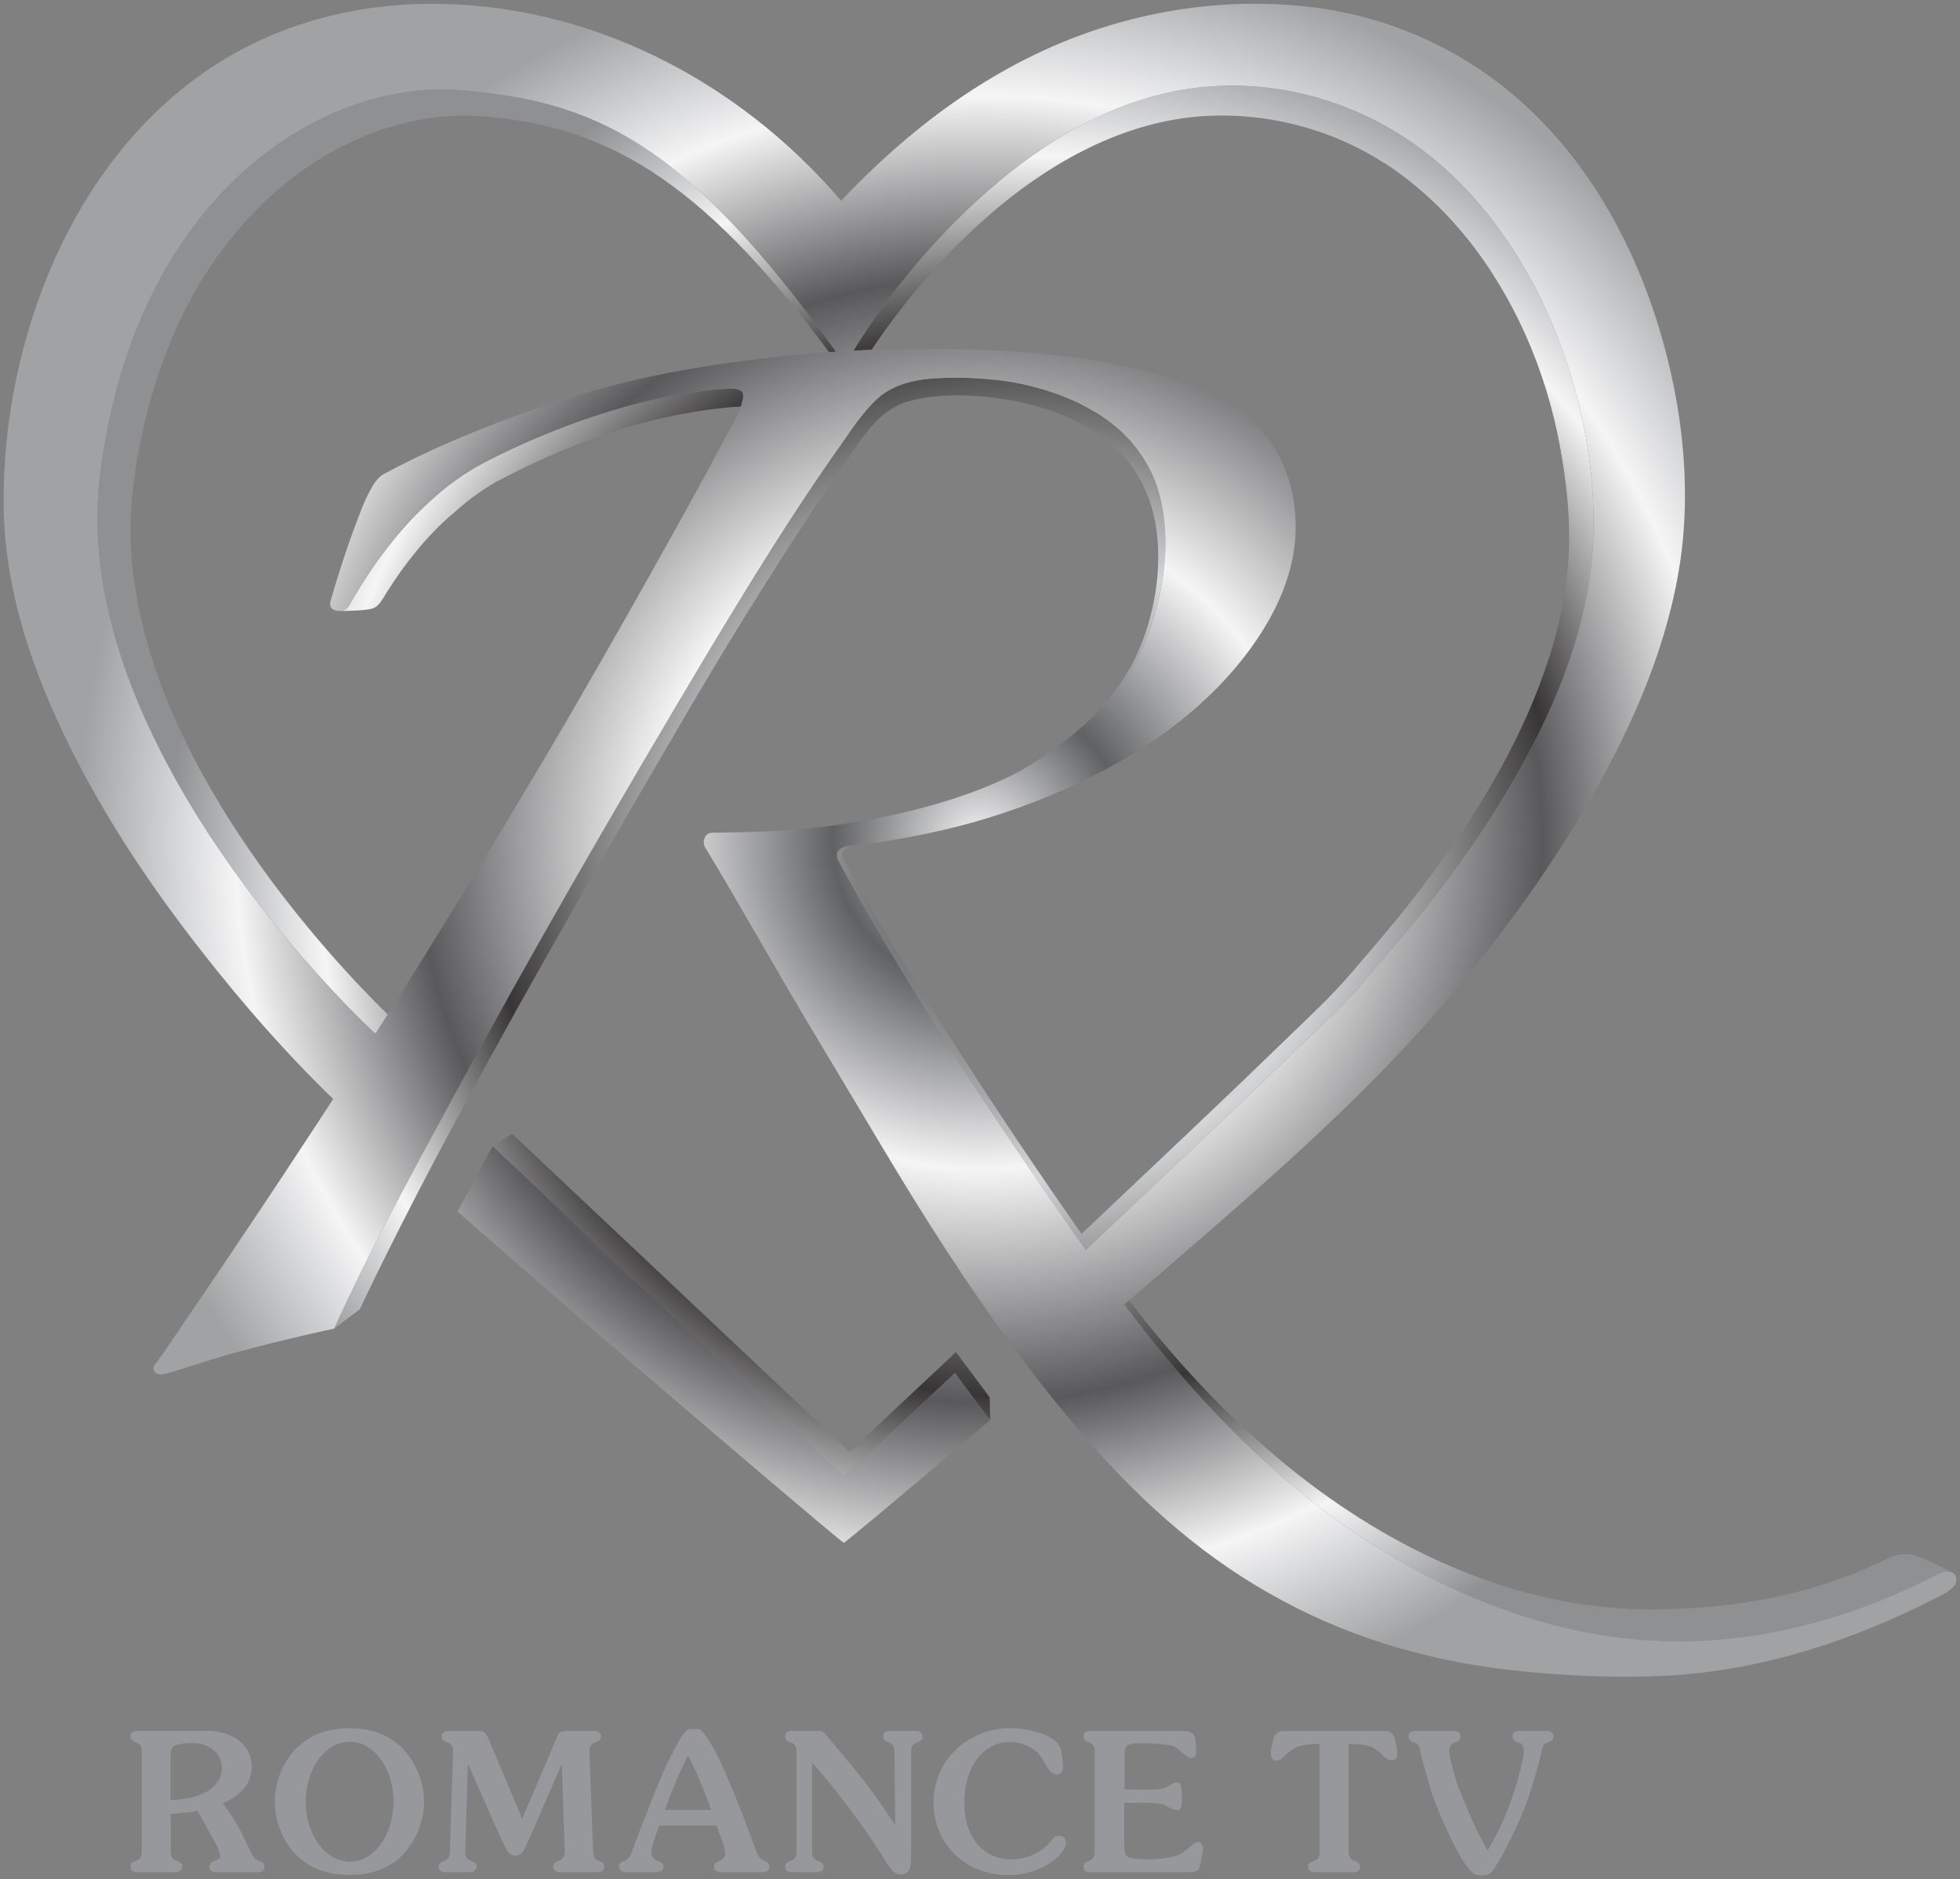<?xml version="1.0" encoding="UTF-8" standalone="no"?>
<!-- Created with Inkscape (http://www.inkscape.org/) -->

<svg
   xmlns:dc="http://purl.org/dc/elements/1.1/"
   xmlns:cc="http://creativecommons.org/ns#"
   xmlns:rdf="http://www.w3.org/1999/02/22-rdf-syntax-ns#"
   xmlns:svg="http://www.w3.org/2000/svg"
   xmlns="http://www.w3.org/2000/svg"
   version="1.1"
   width="533.496"
   height="511.51"
   id="svg7517">
  <rect width="100%" height="100%" fill="#808080" stroke="none"/>
  <defs
     id="defs3">
    <radialGradient
       cx="0"
       cy="0"
       r="1"
       fx="0"
       fy="0"
       id="radialGradient4981"
       gradientUnits="userSpaceOnUse"
       gradientTransform="matrix(6.445,0,0,-6.445,54.008,99.766)"
       spreadMethod="pad">
      <stop
         id="stop4983"
         style="stop-color:#f5f5f6;stop-opacity:1"
         offset="0" />
      <stop
         id="stop4985"
         style="stop-color:#606163;stop-opacity:1"
         offset="0.163" />
      <stop
         id="stop4987"
         style="stop-color:#f5f5f6;stop-opacity:1"
         offset="0.365" />
      <stop
         id="stop4989"
         style="stop-color:#59595b;stop-opacity:1"
         offset="0.624" />
      <stop
         id="stop4991"
         style="stop-color:#f5f5f6;stop-opacity:1"
         offset="0.826" />
      <stop
         id="stop4993"
         style="stop-color:#a0a2a4;stop-opacity:1"
         offset="1" />
    </radialGradient>
    <radialGradient
       cx="0"
       cy="0"
       r="1"
       fx="0"
       fy="0"
       id="radialGradient4953"
       gradientUnits="userSpaceOnUse"
       gradientTransform="matrix(6.071,0,0,-6.071,54.333,99.602)"
       spreadMethod="pad">
      <stop
         id="stop4955"
         style="stop-color:#f5f5f6;stop-opacity:1"
         offset="0" />
      <stop
         id="stop4957"
         style="stop-color:#6e6f71;stop-opacity:1"
         offset="0.163" />
      <stop
         id="stop4959"
         style="stop-color:#d5d6d8;stop-opacity:1"
         offset="0.365" />
      <stop
         id="stop4961"
         style="stop-color:#373535;stop-opacity:1"
         offset="0.624" />
      <stop
         id="stop4963"
         style="stop-color:#f5f5f6;stop-opacity:1"
         offset="0.826" />
      <stop
         id="stop4965"
         style="stop-color:#8e9092;stop-opacity:1"
         offset="1" />
    </radialGradient>
    <clipPath
       id="clipPath4897">
      <path
         d="m 46.678,91.565 14.661,0 0,14.995 -14.661,0 0,-14.995 z"
         id="path4899" />
    </clipPath>
  </defs>
  <g
     transform="translate(-284.635,289.855)"
     id="layer1">
    <g
       transform="matrix(38.399,0,0,-38.399,714.168,116.359)"
       id="g4889" />
    <g
       transform="matrix(38.399,0,0,-38.399,-1522.489,3769.817)"
       clip-path="url(#clipPath4897)"
       id="g4895">
      <g
         transform="translate(59.705,96.791)"
         id="g4901" />
      <g
         transform="translate(48.27,92.963)"
         id="g4905">
        <path
           d="m 0,0 0,0.31 c 0,0.045 0.011,0.067 0.036,0.078 0.017,0.007 0.066,0.015 0.108,0.016 l 0.01,0 c 0.123,0 0.21,-0.075 0.21,-0.181 C 0.364,0.09 0.22,0.002 0,0 m 0.637,-0.435 -0.014,0.004 c -0.03,0.011 -0.035,0.019 -0.09,0.138 -0.045,0.096 -0.074,0.145 -0.134,0.231 l -0.028,0.039 c 0.137,0.058 0.205,0.144 0.205,0.259 0,0.152 -0.131,0.254 -0.325,0.254 l -0.485,0 c -0.031,0 -0.05,-0.016 -0.05,-0.039 0,-0.021 0.012,-0.033 0.037,-0.042 0.034,-0.011 0.044,-0.029 0.044,-0.074 l 0,-0.694 c 0,-0.045 -0.01,-0.062 -0.044,-0.074 -0.025,-0.007 -0.037,-0.02 -0.037,-0.04 0,-0.024 0.019,-0.04 0.05,-0.04 l 0.269,0 c 0.03,0 0.049,0.016 0.049,0.04 0,0.02 -0.011,0.033 -0.036,0.04 -0.035,0.012 -0.046,0.029 -0.046,0.074 l 0,0.259 c 0.084,0.008 0.121,0.011 0.143,0.014 0.011,10e-4 0.025,0.005 0.044,0.01 0.029,-0.046 0.042,-0.066 0.055,-0.095 l 0.07,-0.126 c 0.026,-0.046 0.037,-0.08 0.037,-0.098 0,-0.017 -0.011,-0.029 -0.04,-0.038 -0.024,-0.007 -0.035,-0.021 -0.035,-0.04 0,-0.024 0.018,-0.04 0.048,-0.04 l 0.296,0 c 0.031,0 0.046,0.014 0.046,0.04 0,0.017 -0.01,0.031 -0.029,0.038"
           id="path4907"
           style="fill:#96989b;fill-opacity:1;fill-rule:nonzero;stroke:none" />
      </g>
      <g
         transform="translate(49.541,92.525)"
         id="g4909">
        <path
           d="m 0,0 c -0.172,0 -0.312,0.189 -0.312,0.425 0,0.237 0.14,0.426 0.312,0.426 0.171,0 0.31,-0.189 0.31,-0.426 C 0.31,0.189 0.171,0 0,0 m -0.002,0.946 c -0.158,0 -0.277,-0.045 -0.378,-0.143 -0.093,-0.096 -0.151,-0.24 -0.151,-0.378 0,-0.14 0.058,-0.283 0.151,-0.377 0.101,-0.097 0.22,-0.142 0.378,-0.142 0.157,0 0.283,0.046 0.376,0.142 0.095,0.1 0.153,0.237 0.153,0.377 0,0.138 -0.059,0.281 -0.153,0.378 C 0.278,0.9 0.155,0.946 -0.002,0.946"
           id="path4911"
           style="fill:#96989b;fill-opacity:1;fill-rule:nonzero;stroke:none" />
      </g>
      <g
         transform="translate(50.809,92.677)"
         id="g4913">
        <path
           d="M 0,0 C 0.028,0.066 0.068,0.156 0.096,0.223 0.165,0.381 0.235,0.54 0.235,0.54 l 0.021,-0.614 0,-0.004 c 0,-0.039 -0.013,-0.057 -0.046,-0.07 -0.026,-0.007 -0.036,-0.02 -0.036,-0.04 0,-0.023 0.018,-0.039 0.048,-0.039 l 0.266,0 c 0.03,0 0.048,0.016 0.048,0.039 0,0.02 -0.01,0.033 -0.036,0.04 -0.034,0.013 -0.041,0.028 -0.043,0.074 l -0.026,0.695 0,0.004 c 0,0.04 0.011,0.059 0.046,0.07 0.023,0.008 0.036,0.02 0.036,0.04 0,0.025 -0.019,0.04 -0.049,0.04 l -0.184,0 C 0.236,0.775 0.217,0.768 0.207,0.748 L 0.192,0.71 -0.046,0.152 -0.287,0.726 C -0.302,0.76 -0.318,0.775 -0.348,0.775 l -0.22,0 c -0.03,0 -0.049,-0.015 -0.049,-0.038 0,-0.022 0.011,-0.034 0.038,-0.042 0.033,-0.011 0.043,-0.03 0.043,-0.071 l 0,-0.003 -0.022,-0.695 c -0.001,-0.046 -0.01,-0.061 -0.043,-0.074 -0.027,-0.007 -0.037,-0.02 -0.037,-0.04 0,-0.023 0.018,-0.039 0.048,-0.039 l 0.174,0 c 0.028,0 0.048,0.016 0.048,0.039 0,0.019 -0.011,0.033 -0.038,0.04 -0.033,0.013 -0.043,0.03 -0.043,0.07 l 0,0.004 0.018,0.617 c 0,0 0.061,-0.137 0.126,-0.284 0.066,-0.151 0.136,-0.313 0.16,-0.342 0.016,-0.018 0.035,-0.027 0.052,-0.027 0.043,0 0.063,0.042 0.093,0.11"
           id="path4915"
           style="fill:#96989b;fill-opacity:1;fill-rule:nonzero;stroke:none" />
      </g>
      <g
         transform="translate(51.774,92.892)"
         id="g4917">
        <path
           d="M 0,0 C 0.03,0.08 0.042,0.11 0.071,0.182 0.106,0.265 0.121,0.297 0.164,0.385 0.21,0.3 0.218,0.281 0.259,0.184 0.296,0.09 0.303,0.074 0.328,0 L 0,0 z M 0.717,-0.365 0.706,-0.363 C 0.687,-0.354 0.674,-0.343 0.663,-0.324 0.65,-0.298 0.643,-0.281 0.591,-0.138 0.52,0.051 0.451,0.222 0.384,0.362 0.353,0.426 0.324,0.477 0.294,0.519 0.277,0.545 0.261,0.563 0.255,0.568 0.247,0.573 0.232,0.574 0.211,0.574 0.168,0.574 0.157,0.57 0.14,0.547 0.129,0.535 0.12,0.52 0.108,0.502 0.029,0.36 -0.004,0.289 -0.078,0.108 -0.116,0.006 -0.153,-0.083 -0.184,-0.162 L -0.229,-0.288 C -0.248,-0.335 -0.26,-0.352 -0.286,-0.363 l -0.013,-0.002 c -0.015,-0.007 -0.025,-0.022 -0.025,-0.038 0,-0.023 0.02,-0.039 0.047,-0.039 l 0.217,0 c 0.031,0 0.051,0.016 0.051,0.039 0,0.02 -0.013,0.033 -0.039,0.04 -0.035,0.013 -0.046,0.028 -0.046,0.067 0,0.022 0.013,0.07 0.033,0.124 l 0.022,0.062 0.406,0 c 0.012,-0.033 0.02,-0.058 0.028,-0.075 0.023,-0.061 0.033,-0.102 0.033,-0.122 0,-0.025 -0.014,-0.045 -0.043,-0.056 -0.027,-0.009 -0.036,-0.019 -0.036,-0.04 0,-0.023 0.018,-0.039 0.049,-0.039 l 0.297,0 c 0.029,0 0.047,0.016 0.047,0.039 0,0.016 -0.009,0.031 -0.025,0.038"
           id="path4919"
           style="fill:#96989b;fill-opacity:1;fill-rule:nonzero;stroke:none" />
      </g>
      <g
         transform="translate(53.554,93.452)"
         id="g4921">
        <path
           d="m 0,0 -0.184,0 c -0.031,0 -0.049,-0.015 -0.049,-0.038 0,-0.022 0.012,-0.034 0.037,-0.042 0.035,-0.011 0.044,-0.028 0.044,-0.074 l 0.006,-0.513 c -0.144,0.213 -0.206,0.296 -0.32,0.435 -0.102,0.121 -0.157,0.188 -0.162,0.194 C -0.652,-0.007 -0.664,0 -0.691,0 l -0.188,0 c -0.03,0 -0.048,-0.015 -0.048,-0.038 0,-0.022 0.011,-0.034 0.035,-0.042 0.036,-0.011 0.046,-0.03 0.046,-0.074 l 0,-0.696 c 0,-0.043 -0.01,-0.061 -0.046,-0.073 -0.024,-0.007 -0.035,-0.02 -0.035,-0.04 0,-0.024 0.018,-0.039 0.048,-0.039 l 0.174,0 c 0.031,0 0.05,0.015 0.05,0.039 0,0.02 -0.012,0.033 -0.037,0.04 -0.034,0.012 -0.044,0.03 -0.044,0.073 l 0,0.627 c 0.153,-0.176 0.205,-0.244 0.336,-0.424 0.071,-0.098 0.126,-0.18 0.166,-0.246 0.062,-0.101 0.086,-0.124 0.123,-0.124 0.025,0 0.041,0.006 0.054,0.019 0.02,0.02 0.023,0.049 0.023,0.149 l 0,0.695 c 0,0.046 0.011,0.063 0.046,0.074 0.025,0.008 0.036,0.02 0.036,0.04 C 0.048,-0.015 0.031,0 0,0"
           id="path4923"
           style="fill:#96989b;fill-opacity:1;fill-rule:nonzero;stroke:none" />
      </g>
      <g
         transform="translate(54.566,92.709)"
         id="g4925">
        <path
           d="m 0,0 c -0.015,0 -0.027,-0.004 -0.038,-0.017 l -0.035,-0.041 c -0.063,-0.068 -0.164,-0.11 -0.259,-0.11 -0.204,0 -0.337,0.158 -0.337,0.402 0,0.252 0.134,0.431 0.323,0.431 0.072,0 0.146,-0.029 0.194,-0.073 0.022,-0.023 0.036,-0.042 0.062,-0.091 0.028,-0.049 0.049,-0.067 0.079,-0.067 0.025,0 0.042,0.022 0.042,0.049 0,0.028 -0.007,0.083 -0.012,0.117 -0.002,0.015 -0.011,0.033 -0.022,0.05 -0.044,0.061 -0.197,0.113 -0.338,0.113 -0.305,0 -0.546,-0.232 -0.546,-0.527 0,-0.295 0.226,-0.515 0.531,-0.515 0.137,0 0.266,0.049 0.352,0.131 0.035,0.035 0.056,0.071 0.056,0.096 C 0.052,-0.021 0.033,0 0,0"
           id="path4927"
           style="fill:#96989b;fill-opacity:1;fill-rule:nonzero;stroke:none" />
      </g>
      <g
         transform="translate(55.555,92.665)"
         id="g4929">
        <path
           d="m 0,0 c -0.014,0 -0.033,-0.011 -0.052,-0.029 l -0.024,-0.02 C -0.113,-0.08 -0.148,-0.1 -0.181,-0.105 c -0.052,-0.013 -0.11,-0.018 -0.182,-0.018 -0.085,0 -0.127,0.007 -0.142,0.023 -0.008,0.008 -0.017,0.034 -0.019,0.053 l 0,0.324 0.023,0 0.108,0.001 0.012,0 c 0.062,0 0.109,-0.005 0.124,-0.009 0.003,0 0.011,-0.004 0.024,-0.009 L -0.211,0.247 -0.19,0.236 c 0.012,-0.005 0.03,-0.011 0.04,-0.011 0.027,0 0.035,0.018 0.035,0.083 0,0.026 -0.001,0.063 -0.004,0.075 C -0.12,0.391 -0.122,0.398 -0.125,0.403 -0.129,0.416 -0.139,0.422 -0.151,0.422 -0.165,0.422 -0.178,0.416 -0.204,0.4 -0.214,0.395 -0.223,0.391 -0.226,0.389 -0.236,0.383 -0.244,0.38 -0.252,0.379 -0.276,0.372 -0.295,0.371 -0.356,0.371 l -0.034,0 c -0.034,0.001 -0.071,0.001 -0.109,0.001 l -0.023,0 0,0.262 c 0,0.054 0.024,0.066 0.132,0.066 0.043,0 0.09,-0.003 0.159,-0.01 0.015,-0.002 0.027,-0.003 0.033,-0.004 0.018,-0.004 0.042,-0.014 0.054,-0.026 0.001,0 0.011,-0.007 0.025,-0.022 0.031,-0.028 0.054,-0.042 0.07,-0.042 0.022,0 0.035,0.018 0.035,0.044 0,0.011 0,0.029 -0.002,0.054 -0.003,0.029 -0.006,0.05 -0.014,0.063 -0.003,0.008 -0.008,0.014 -0.018,0.017 -0.016,0.01 -0.043,0.013 -0.091,0.013 l -0.626,0 c -0.032,0 -0.048,-0.015 -0.048,-0.038 0,-0.022 0.011,-0.034 0.035,-0.042 0.035,-0.011 0.044,-0.03 0.044,-0.074 l 0,-0.695 c 0,-0.044 -0.009,-0.061 -0.044,-0.074 -0.024,-0.007 -0.035,-0.02 -0.035,-0.04 0,-0.023 0.016,-0.039 0.048,-0.039 l 0.673,0 c 0.093,0 0.102,0.008 0.114,0.094 l 0.011,0.061 c 0,0.005 0.001,0.009 0.001,0.011 C 0.034,-0.022 0.02,0 0,0"
           id="path4931"
           style="fill:#96989b;fill-opacity:1;fill-rule:nonzero;stroke:none" />
      </g>
      <g
         transform="translate(58.027,93.452)"
         id="g4933">
        <path
           d="m 0,0 -0.195,0 c -0.03,0 -0.049,-0.015 -0.049,-0.038 0,-0.022 0.014,-0.034 0.037,-0.042 0.028,-0.01 0.034,-0.015 0.042,-0.039 0.001,-0.01 0.002,-0.019 0.002,-0.026 0,-0.026 -0.018,-0.109 -0.047,-0.212 -0.041,-0.141 -0.086,-0.256 -0.139,-0.361 -0.015,-0.029 -0.039,-0.073 -0.072,-0.131 -0.069,0.129 -0.087,0.164 -0.149,0.309 -0.034,0.08 -0.058,0.142 -0.072,0.184 -0.016,0.052 -0.031,0.11 -0.047,0.174 -0.002,0.017 -0.004,0.029 -0.004,0.035 l 0,0.004 c 0,0.033 0.013,0.052 0.044,0.063 0.024,0.008 0.037,0.02 0.037,0.04 0,0.025 -0.018,0.04 -0.049,0.04 l -0.27,0 c -0.031,0 -0.05,-0.015 -0.05,-0.038 0,-0.022 0.012,-0.034 0.037,-0.042 0.028,-0.01 0.037,-0.019 0.041,-0.039 l 0.009,-0.043 0.009,-0.039 0.05,-0.175 c 0.026,-0.096 0.079,-0.229 0.153,-0.382 0.052,-0.108 0.088,-0.169 0.126,-0.215 0.032,-0.04 0.051,-0.051 0.092,-0.051 0.051,0 0.061,0.007 0.093,0.053 0.044,0.066 0.07,0.113 0.126,0.229 0.072,0.151 0.097,0.215 0.145,0.366 0.028,0.093 0.043,0.15 0.061,0.225 0.012,0.054 0.016,0.06 0.049,0.071 0.024,0.008 0.037,0.02 0.037,0.04 C 0.047,-0.016 0.029,0 0,0"
           id="path4935"
           style="fill:#96989b;fill-opacity:1;fill-rule:nonzero;stroke:none" />
      </g>
      <g
         transform="translate(56.182,93.451)"
         id="g4937">
        <path
           d="m 0,0 c -0.043,0 -0.057,-0.003 -0.071,-0.017 -0.008,-0.007 -0.011,-0.011 -0.014,-0.015 -0.005,-0.011 -0.011,-0.031 -0.018,-0.064 -0.007,-0.03 -0.009,-0.052 -0.009,-0.07 0,-0.025 0.016,-0.043 0.038,-0.043 0.016,0 0.031,0.006 0.044,0.017 l 0.041,0.039 c 0.055,0.047 0.098,0.06 0.223,0.062 l 0,-0.757 c 0,-0.044 -0.008,-0.062 -0.043,-0.074 -0.027,-0.007 -0.039,-0.02 -0.039,-0.04 0,-0.024 0.02,-0.039 0.049,-0.039 l 0.271,0 c 0.031,0 0.049,0.015 0.049,0.039 0,0.02 -0.012,0.033 -0.036,0.04 -0.034,0.012 -0.045,0.03 -0.045,0.074 l 0,0.757 c 0.122,-0.002 0.168,-0.013 0.221,-0.061 l 0.042,-0.039 c 0.012,-0.01 0.028,-0.016 0.043,-0.016 0.023,0 0.039,0.017 0.039,0.043 0,0.018 -0.002,0.04 -0.009,0.07 C 0.769,-0.061 0.763,-0.041 0.758,-0.031 0.754,-0.026 0.75,-0.023 0.743,-0.015 0.73,-0.002 0.715,0.001 0.673,0.001 L 0,0 z"
           id="path4939"
           style="fill:#96989b;fill-opacity:1;fill-rule:nonzero;stroke:none" />
      </g>
    </g>
    <g
       transform="matrix(38.399,0,0,-38.399,-1522.489,3769.817)"
       id="g4941">
      <g
         id="g4943">
        <g
           id="g4949">
          <g
             id="g4951">
            <path
               d="m 55.631,105.11 c -0.563,-0.043 -1.077,-0.324 -1.5,-0.682 l 0,0 c -0.4,-0.337 -0.745,-0.748 -1.021,-1.191 l 0,0 c 0.043,0.003 0.086,0.005 0.129,0.006 l 0,0 c 0.257,0.382 0.567,0.738 0.921,1.029 l 0,0 c 0.409,0.334 0.896,0.592 1.429,0.628 l 0,0 c 0.022,10e-4 0.043,0.002 0.064,0.003 l 0,0 0.001,0 c 0.069,0.003 0.138,10e-4 0.206,-0.003 l 0,0 10e-4,0 c 0.359,-0.024 0.707,-0.137 1.009,-0.33 l 0,0 0.008,-0.004 c 0.218,-0.142 0.413,-0.322 0.577,-0.525 l 0,0 0.001,0 c 0.34,-0.423 0.563,-0.941 0.662,-1.473 l 0,0 c 0.052,-0.278 0.081,-0.566 0.059,-0.848 l 0,0 c -0.023,-0.296 -0.1,-0.586 -0.206,-0.863 l 0,0 c -0.208,-0.542 -0.528,-1.039 -0.884,-1.495 l 0,0 C 56.943,99.176 56.789,98.999 56.636,98.82 l 0,0 c -0.133,-0.155 -0.282,-0.294 -0.429,-0.436 l 0,0 c -0.489,-0.474 -0.984,-0.94 -1.479,-1.408 l 0,0 c -0.305,0.435 -0.601,0.876 -0.887,1.324 l 0,0 c -0.279,0.435 -0.553,0.875 -0.799,1.33 l 0,0 c -0.006,0.011 -0.009,0.022 -0.009,0.035 l 0,0 0,10e-4 c -0.002,0.015 0.004,0.029 0.017,0.04 l 0,0 c 0.011,0.008 0.027,0.015 0.041,0.018 l 0,0 c 0.012,0.002 0.037,0.007 0.058,0.011 l 0,0 c -0.027,-0.003 -0.054,-0.007 -0.081,-0.01 l 0,0 c -0.058,-0.01 -0.09,-0.041 -0.066,-0.101 l 0,0 c 0.522,-0.957 1.131,-1.87 1.756,-2.763 l 0,0 c 0.3,0.283 0.599,0.566 0.899,0.851 l 0,0 c 0.206,0.196 0.412,0.393 0.617,0.592 l 0,0 c 0.152,0.146 0.314,0.29 0.449,0.451 l 0,0 c 0.145,0.175 0.297,0.344 0.439,0.522 l 0,0 c 0.176,0.222 0.342,0.452 0.493,0.691 l 0,0 c 0.313,0.495 0.579,1.043 0.67,1.626 l 0,0 c 0.09,0.582 -0.013,1.203 -0.225,1.748 l 0,0 c -0.199,0.506 -0.513,0.979 -0.947,1.312 l 0,0 c -0.389,0.297 -0.869,0.462 -1.357,0.462 l 0,0 c -0.054,0 -0.11,-0.001 -0.165,-0.006 m -7.859,-2.741 c -0.25,-1.966 1.952,-3.976 1.952,-3.976 l 0,0 0.087,0.138 -0.004,0.004 c -0.409,0.398 -2.013,2.086 -1.801,3.742 l 0,0 c 0.243,1.898 1.514,2.692 2.461,2.623 l 0,0 c 0.863,-0.063 1.546,-0.423 2.471,-1.673 l 0,0 c 0.031,0.002 0.05,0.003 0.05,0.003 l 0,0 c -1.061,1.478 -1.702,1.782 -2.679,1.855 l 0,0 c -0.039,0.003 -0.078,0.004 -0.118,0.004 l 0,0 c -0.961,0 -2.179,-0.833 -2.419,-2.72 m 5.847,0.666 c -0.127,-0.017 -0.245,-0.053 -0.341,-0.141 l 0,0 c -0.101,-0.093 -0.181,-0.218 -0.26,-0.33 l 0,0 c -0.339,-0.479 -0.646,-0.98 -0.948,-1.483 l 0,0 c -0.314,-0.526 -0.624,-1.054 -0.929,-1.585 l 0,0 c -0.308,-0.536 -0.61,-1.077 -0.906,-1.622 l 0,0 c -0.281,-0.516 -0.562,-1.035 -0.805,-1.57 l 0,0 0.183,0.138 c 0.002,0.007 0.27,0.579 0.697,1.368 l 0,0 c 0.533,0.988 1.094,1.96 1.662,2.929 l 0,0 c 0.251,0.427 0.512,0.849 0.783,1.263 l 0,0 c 0.102,0.157 0.205,0.312 0.312,0.463 l 0,0 c 0.106,0.153 0.22,0.341 0.405,0.403 l 0,0 c 0.01,0.005 0.022,0.008 0.034,0.012 l 0,0 c 0.247,0.065 0.525,0.043 0.773,-0.004 l 0,0 c 0.223,-0.049 0.444,-0.13 0.626,-0.272 l 0,0 c 0.219,-0.171 0.337,-0.421 0.361,-0.695 l 0,0 c 0.027,-0.287 -0.036,-0.6 -0.161,-0.858 l 0,0 c -0.07,-0.142 -0.164,-0.268 -0.27,-0.384 l 0,0 c 0.077,0.075 0.148,0.158 0.205,0.245 l 0,0 c 0.225,0.338 0.268,0.734 0.271,0.772 l 0,0 c 0.003,0.024 0.054,0.383 -0.084,0.683 l 0,0 c -0.027,0.057 -0.079,0.148 -0.155,0.234 l 0,0 c -0.075,0.084 -0.172,0.161 -0.283,0.222 l 0,0 c -0.121,0.069 -0.261,0.121 -0.382,0.153 l 0,0 c -0.15,0.042 -0.275,0.053 -0.329,0.058 l 0,0 c -0.086,0.009 -0.167,0.012 -0.236,0.012 l 0,0 c -0.133,0 -0.221,-0.011 -0.223,-0.011 m -1.386,-0.066 C 51.331,102.917 50.45,102.42 50.45,102.42 l 0,0 c -0.035,-0.018 -0.128,-0.075 -0.235,-0.159 l 0,0 c -0.06,-0.049 -0.124,-0.107 -0.185,-0.167 l 0,0 c -0.167,-0.164 -0.307,-0.365 -0.331,-0.401 l 0,0 c -0.093,-0.137 -0.159,-0.256 -0.159,-0.256 l 0,0 c -0.009,-0.013 -0.024,-0.045 -0.071,-0.045 l 0,0 c 0.035,0 0.196,0.001 0.24,0.02 l 0,0 c 0.038,0.016 0.057,0.051 0.095,0.113 l 0,0 c 0.126,0.201 0.284,0.399 0.459,0.55 l 0,0 c 0.001,0 0.002,0 0.003,10e-4 l 0,0 c 0.093,0.086 0.194,0.162 0.303,0.226 l 0,0 c 0.502,0.269 1.057,0.472 1.626,0.53 l 0,0 c 0.037,0.005 0.075,0.007 0.112,0.009 l 0,0 0.006,0 c 0.003,0.011 0.007,0.02 0.009,0.029 l 0,0 c 10e-4,0.004 0.018,0.055 -0.001,0.077 l 0,0 c -0.018,0.02 -0.062,0.022 -0.08,0.022 l 0,0 c -0.004,0 -0.007,0 -0.008,0 m -2.769,-1.577 -10e-4,0 -10e-4,0 0.003,0 -0.001,0 z m 1.089,-3.795 2.491,-2.345 0.787,0.737 10e-4,0 c 0,0 0.016,-0.025 0.126,-0.171 l 0,0 c 0.11,-0.149 0.123,-0.163 0.123,-0.163 l 0,0 -0.004,0.162 -0.239,0.321 -0.754,-0.708 -2.392,2.255 -0.139,-0.088 z m 4.479,-1.122 c 0.6,-0.812 1.357,-1.547 2.274,-1.989 l 0,0 c 0.553,-0.264 1.147,-0.417 1.763,-0.397 l 0,0 c 0.602,0.019 1.189,0.194 1.722,0.471 l 0,0 c 0.007,0.002 0.043,0.018 0.05,0.019 l 0,0 c 0.004,0 0.008,0.001 0.013,0.001 l 0,0 0.002,0 c 0.012,0.001 0.025,0.001 0.039,-0.004 l 0,0 c 0.005,-0.002 0.01,-0.004 0.014,-0.008 l 0,0 c -0.041,0.033 -0.181,0.09 -0.245,0.119 l 0,0 c -0.035,0.016 -0.089,0.024 -0.137,0.015 l 0,0 c -0.051,-0.009 -0.09,-0.03 -0.097,-0.034 l 0,0 c -0.51,-0.25 -1.062,-0.349 -1.632,-0.355 l 0,0 c -0.608,-0.006 -1.193,0.161 -1.731,0.437 l 0,0 c -0.795,0.409 -1.46,1.047 -2.001,1.754 l 0,0 c -0.01,-0.01 -0.022,-0.02 -0.034,-0.029 m 5.882,-1.91 c -0.002,0.002 -0.003,0.003 -0.005,0.003 l 0,0 c 0.002,0 0.003,-0.002 0.005,-0.003"
               id="path4967"
               style="fill:url(#radialGradient4953);stroke:none" />
          </g>
        </g>
      </g>
    </g>
    <g
       transform="matrix(38.399,0,0,-38.399,-1522.489,3769.817)"
       id="g4969">
      <g
         id="g4971">
        <g
           id="g4977">
          <g
             id="g4979">
            <path
               d="m 54.705,105.468 c -0.649,-0.243 -1.208,-0.667 -1.681,-1.168 l 0,0 c -0.734,0.859 -1.799,1.409 -2.939,1.396 l 0,0 c -0.561,-0.006 -1.113,-0.163 -1.575,-0.485 l 0,0 c -0.472,-0.328 -0.824,-0.799 -1.058,-1.32 l 0,0 c -0.246,-0.55 -0.372,-1.161 -0.364,-1.764 l 0,0 c 0.007,-0.592 0.207,-1.169 0.468,-1.695 l 0,0 c 0.256,-0.517 0.581,-1.001 0.936,-1.454 l 0,0 c 0.288,-0.368 0.596,-0.721 0.932,-1.046 l 0,0 C 49.38,97.865 49.145,97.504 48.885,97.115 l 0,0 c -0.158,-0.237 -0.317,-0.472 -0.477,-0.707 l 0,0 C 48.35,96.323 48.292,96.237 48.234,96.152 l 0,0 C 48.215,96.124 48.196,96.098 48.176,96.07 l 0,0 c -0.014,-0.018 -0.037,-0.041 -0.022,-0.067 l 0,0 c 0.011,-0.02 0.04,-0.027 0.061,-0.023 l 0,0 c 0.055,0.007 0.275,0.089 0.533,0.159 l 0,0 c 0.319,0.087 0.68,0.165 0.682,0.165 l 0,0 c 0.243,0.535 0.524,1.054 0.805,1.57 l 0,0 c 0.296,0.545 0.598,1.086 0.906,1.622 l 0,0 c 0.305,0.531 0.615,1.059 0.929,1.585 l 0,0 c 0.302,0.503 0.609,1.004 0.948,1.483 l 0,0 c 0.079,0.112 0.159,0.237 0.26,0.33 l 0,0 c 0.096,0.088 0.214,0.124 0.341,0.141 l 0,0 c 0.003,0 0.206,0.024 0.459,-10e-4 l 0,0 c 0.054,-0.005 0.179,-0.016 0.329,-0.058 l 0,0 c 0.121,-0.032 0.261,-0.084 0.382,-0.153 l 0,0 c 0.111,-0.061 0.208,-0.138 0.283,-0.222 l 0,0 c 0.076,-0.086 0.128,-0.177 0.155,-0.234 l 0,0 c 0.138,-0.3 0.087,-0.659 0.084,-0.683 l 0,0 c -0.003,-0.038 -0.046,-0.434 -0.271,-0.772 l 0,0 c -0.215,-0.321 -0.607,-0.584 -0.79,-0.677 l 0,0 c -0.428,-0.217 -0.946,-0.311 -1.155,-0.345 l 0,0 c -0.386,-0.062 -0.738,-0.066 -0.802,-0.067 l 0,0 C 52.232,99.821 52.171,99.82 52.11,99.82 l 0,0 c -0.014,0 -0.031,-0.006 -0.041,-0.017 l 0,0 C 52.062,99.797 52.049,99.77 52.05,99.749 l 0,0 c 0.001,-0.025 0.019,-0.047 0.02,-0.049 l 0,0 c 0.265,-0.44 0.514,-0.889 0.779,-1.329 l 0,0 0.454,-0.759 c 0.306,-0.514 0.624,-1.015 0.982,-1.493 l 0,0 c 0.357,-0.477 0.744,-0.935 1.21,-1.308 l 0,0 c 0.47,-0.378 1.011,-0.651 1.596,-0.802 l 0,0 c 0.291,-0.077 0.589,-0.122 0.888,-0.146 l 0,0 c 0.3,-0.025 0.603,-0.035 0.904,-0.019 l 0,0 c 0.667,0.037 1.312,0.247 1.904,0.552 l 0,0 c 0.013,0.007 0.089,0.039 0.125,0.081 l 0,0 c 0.013,0.015 0.017,0.034 0.017,0.049 l 0,0 0,0.001 c 0,0.013 -0.003,0.022 -0.005,0.027 l 0,0 c -0.022,0.034 -0.065,0.027 -0.083,0.025 l 0,0 c -0.007,-10e-4 -0.043,-0.017 -0.05,-0.019 l 0,0 c -0.533,-0.277 -1.12,-0.452 -1.722,-0.471 l 0,0 c -0.616,-0.02 -1.21,0.133 -1.763,0.397 l 0,0 c -0.917,0.442 -1.674,1.177 -2.274,1.989 l 0,0 c 0.807,0.7 1.637,1.385 2.326,2.205 l 0,0 c 0.368,0.44 0.709,0.908 0.993,1.406 l 0,0 c 0.293,0.514 0.535,1.073 0.622,1.662 l 0,0 c 0.085,0.588 -0.002,1.211 -0.19,1.772 l 0,0 c -0.183,0.546 -0.48,1.061 -0.907,1.454 l 0,0 c -0.407,0.376 -0.922,0.617 -1.472,0.693 l 0,0 c -0.148,0.02 -0.296,0.03 -0.446,0.03 l 0,0 c -0.427,0 -0.855,-0.08 -1.253,-0.229 m -0.574,-1.04 c 0.423,0.358 0.937,0.639 1.5,0.682 l 0,0 c 0.543,0.042 1.089,-0.126 1.522,-0.456 l 0,0 c 0.434,-0.333 0.748,-0.806 0.947,-1.312 l 0,0 c 0.212,-0.545 0.315,-1.166 0.225,-1.748 l 0,0 c -0.091,-0.583 -0.357,-1.131 -0.67,-1.626 l 0,0 c -0.151,-0.239 -0.317,-0.469 -0.493,-0.691 l 0,0 C 57.02,99.099 56.868,98.93 56.723,98.755 l 0,0 C 56.588,98.594 56.426,98.45 56.274,98.304 l 0,0 c -0.205,-0.199 -0.411,-0.396 -0.617,-0.592 l 0,0 c -0.3,-0.285 -0.599,-0.568 -0.899,-0.851 l 0,0 c -0.625,0.893 -1.234,1.806 -1.756,2.763 l 0,0 c -0.024,0.06 0.008,0.091 0.066,0.101 l 0,0 c 0.078,0.012 0.157,0.018 0.235,0.029 l 0,0 c 0.148,0.023 0.296,0.051 0.44,0.084 l 0,0 c 0.295,0.068 0.58,0.164 0.855,0.285 l 0,0 c 0.534,0.234 1.043,0.578 1.374,1.068 l 0,0 c 0.165,0.244 0.282,0.527 0.274,0.825 l 0,0 c -0.007,0.277 -0.106,0.541 -0.312,0.729 l 0,0 c -0.208,0.19 -0.486,0.283 -0.756,0.35 l 0,0 c -0.28,0.071 -0.568,0.108 -0.854,0.131 l 0,0 c -0.404,0.031 -0.81,0.032 -1.214,0.011 l 0,0 c 0.276,0.443 0.621,0.854 1.021,1.191 m -6.359,-2.059 c 0.25,1.964 1.56,2.787 2.537,2.716 l 0,0 c 0.977,-0.073 1.618,-0.377 2.679,-1.855 l 0,0 c 0,0 -0.865,-0.05 -1.586,-0.24 l 0,0 c -0.43,-0.113 -0.837,-0.266 -1.13,-0.392 l 0,0 c -0.181,-0.077 -0.37,-0.17 -0.487,-0.234 l 0,0 c 0,0 -0.028,-0.012 -0.059,-0.052 l 0,0 c -0.03,-0.039 -0.06,-0.104 -0.073,-0.13 l 0,0 c -0.022,-0.049 -0.045,-0.11 -0.07,-0.177 l 0,0 c -0.077,-0.202 -0.153,-0.454 -0.176,-0.535 l 0,0 c 0,0 -0.024,-0.062 0.036,-0.075 l 0,0 c 0.068,-0.013 0.088,0.025 0.097,0.042 l 0,0 c 0,0 0.066,0.119 0.159,0.256 l 0,0 c 0.024,0.036 0.164,0.237 0.331,0.401 l 0,0 c 0.061,0.06 0.125,0.118 0.185,0.167 l 0,0 c 0.107,0.084 0.2,0.141 0.235,0.159 l 0,0 c 0,0 0.881,0.497 1.783,0.549 l 0,0 c 0.007,0 0.067,0.003 0.088,-0.022 l 0,0 c 0.019,-0.022 0.002,-0.073 0.001,-0.077 l 0,0 c -0.015,-0.059 -0.053,-0.128 -0.083,-0.182 l 0,0 c 0,0 -0.057,-0.107 -0.164,-0.307 l 0,0 c -0.094,-0.174 -0.593,-1.082 -1.121,-1.98 l 0,0 c -0.575,-0.972 -1.18,-1.933 -1.232,-2.006 l 0,0 c 0,0 -2.2,2.008 -1.95,3.974 m 2.533,-5.235 c 0,0 0.539,-0.472 1.157,-1.006 l 0,0 c 0.695,-0.598 1.483,-1.268 1.581,-1.343 l 0,0 c 0.105,0.076 1.038,0.871 1.038,0.871 l 0,0 c 0,0 -0.013,0.013 -0.123,0.163 l 0,0 c -0.11,0.145 -0.127,0.17 -0.127,0.17 l 0,0 -0.787,-0.737 -2.491,2.346 -0.248,-0.464 z"
               id="path4995"
               style="fill:url(#radialGradient4981);stroke:none" />
          </g>
        </g>
      </g>
    </g>
  </g>
</svg>
